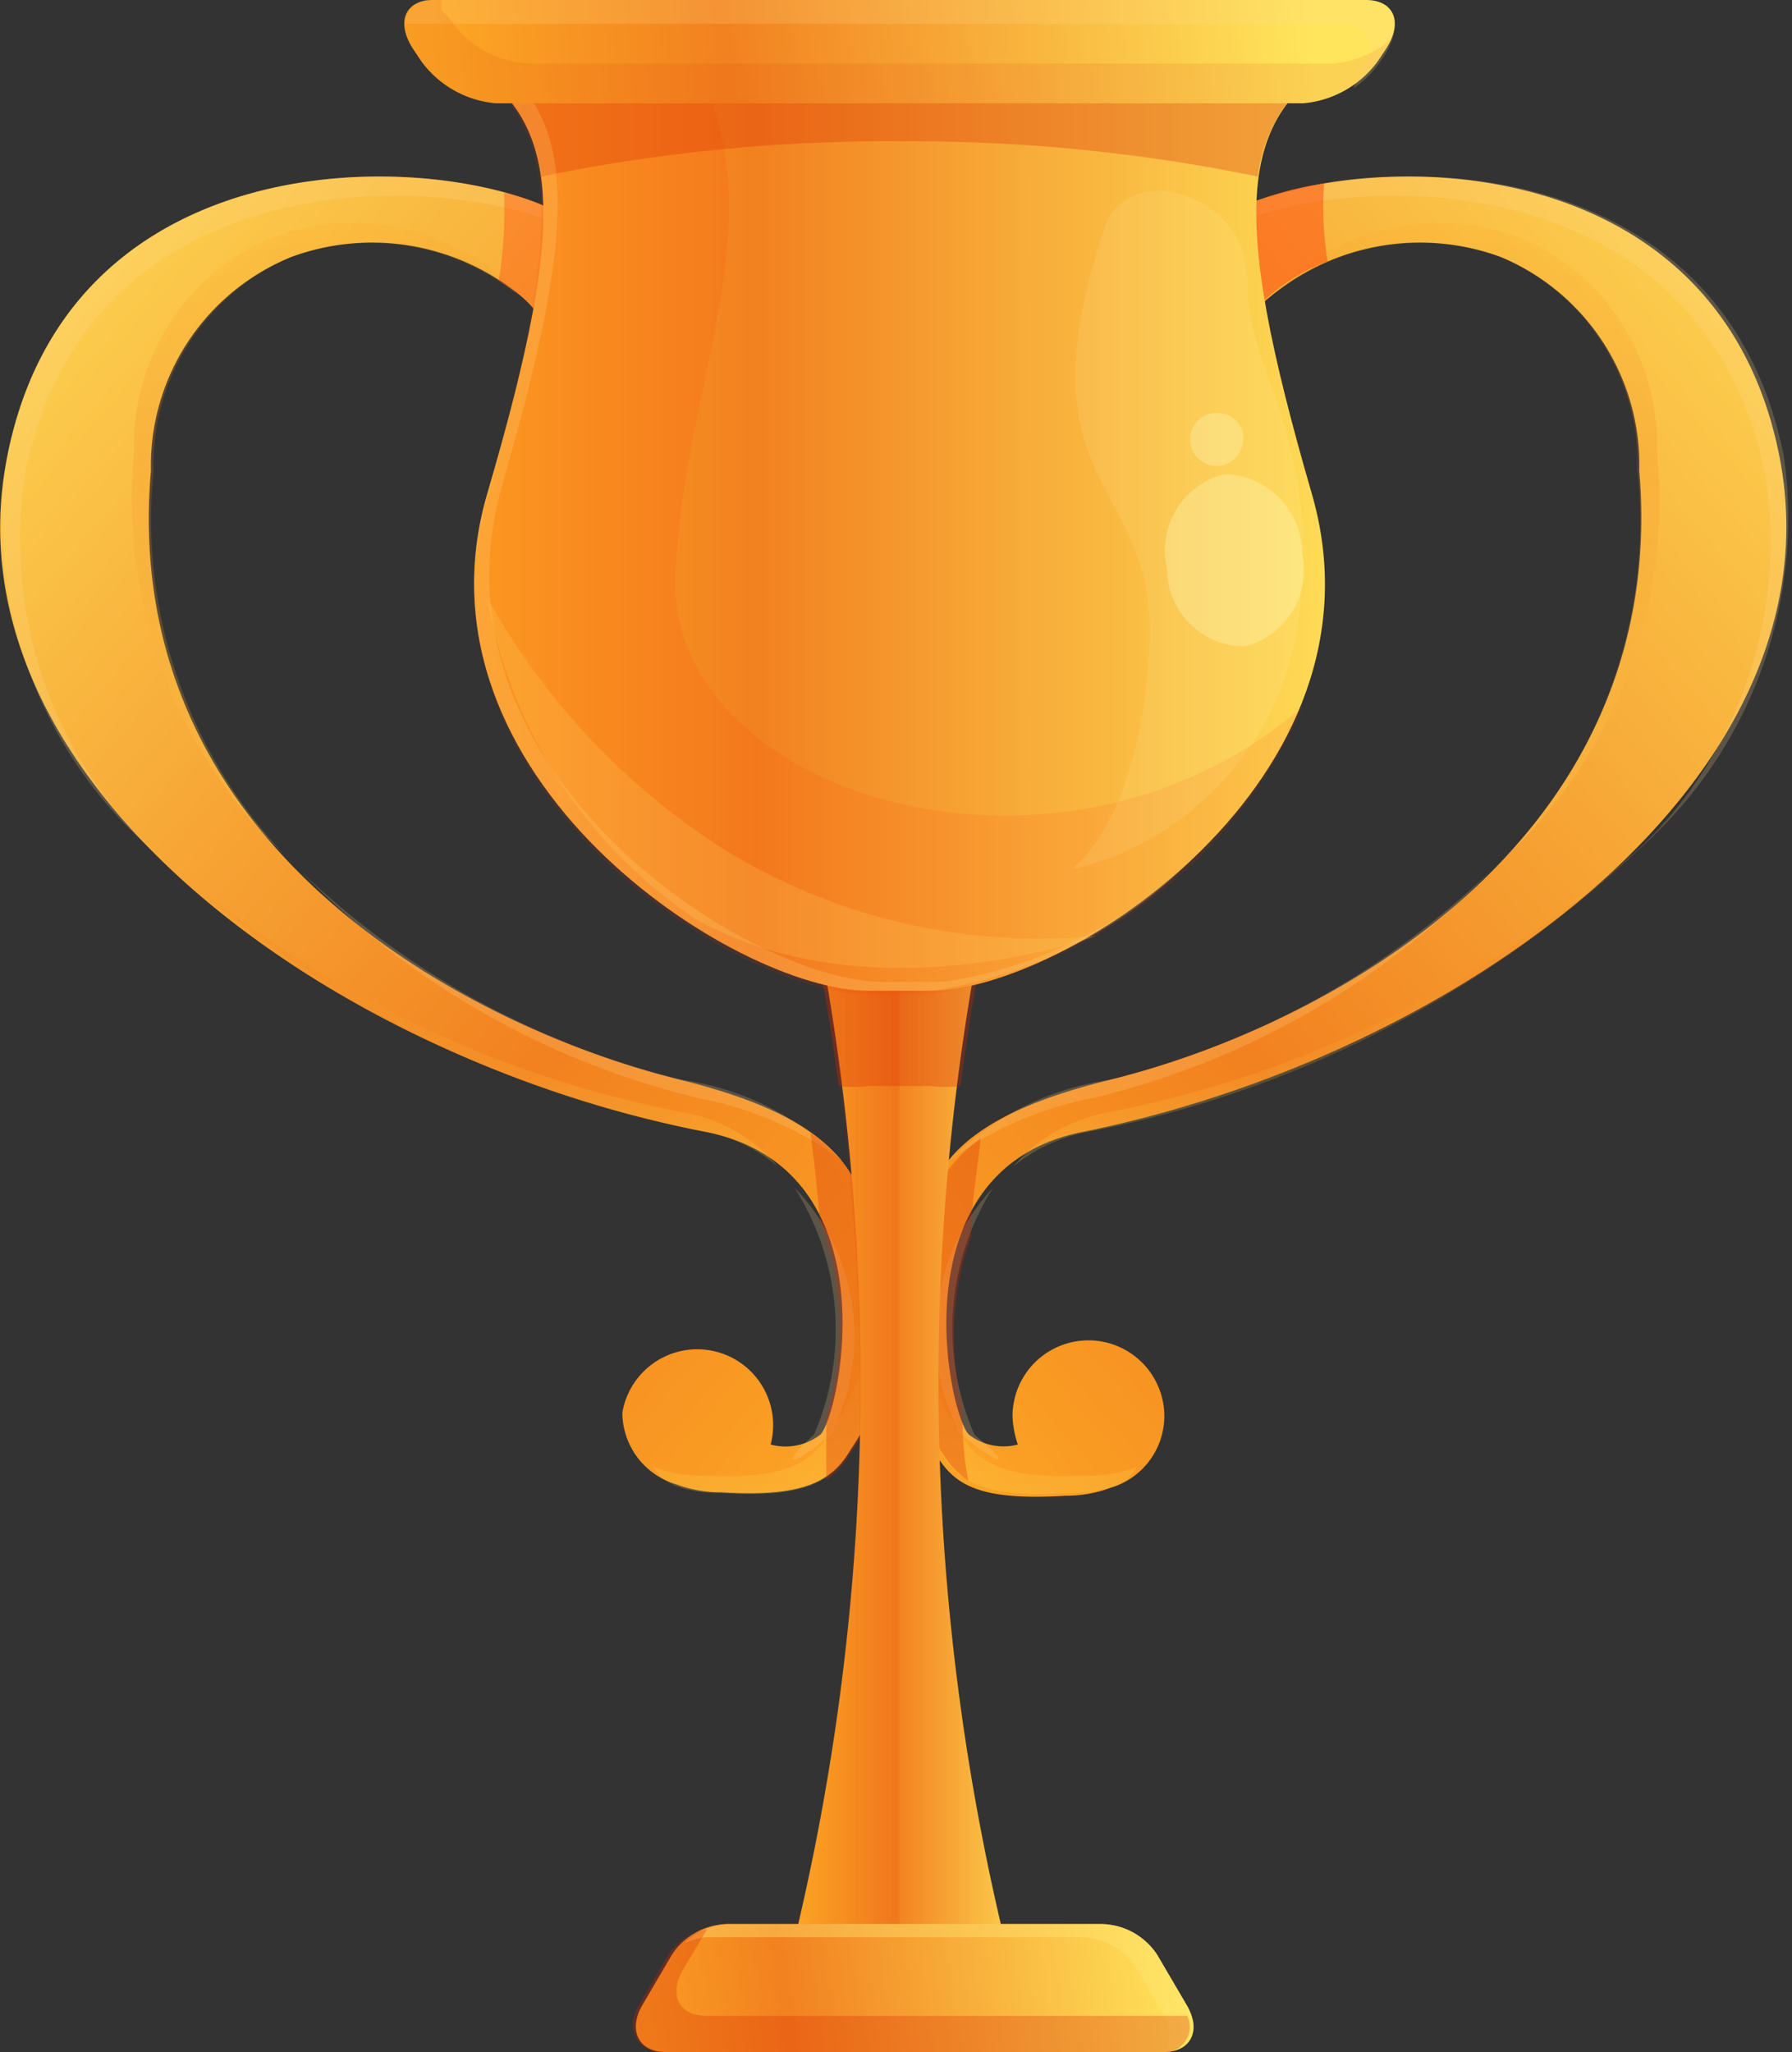 <svg xmlns="http://www.w3.org/2000/svg" xmlns:xlink="http://www.w3.org/1999/xlink" viewBox="0 0 20.3 23.24"><rect x="0" y="0" width="20.3" height="23.24" fill="#333333" stroke="none"/><defs><style>.cls-1{isolation:isolate;}.cls-2{fill:url(#linear-gradient);}.cls-28,.cls-3,.cls-31,.cls-5{opacity:0.2;}.cls-4{fill:#ffdc96;}.cls-18,.cls-19,.cls-25,.cls-5{mix-blend-mode:multiply;}.cls-6{fill:url(#linear-gradient-2);}.cls-7{fill:url(#linear-gradient-3);}.cls-8{fill:url(#linear-gradient-4);}.cls-9{fill:url(#linear-gradient-5);}.cls-10{fill:url(#linear-gradient-6);}.cls-11{fill:url(#linear-gradient-7);}.cls-12{fill:url(#linear-gradient-8);}.cls-13{fill:url(#linear-gradient-9);}.cls-14{fill:url(#linear-gradient-10);}.cls-15,.cls-17,.cls-22{fill:#d62500;}.cls-15,.cls-18,.cls-21,.cls-30{opacity:0.3;}.cls-16{fill:url(#linear-gradient-11);}.cls-17,.cls-25,.cls-29{opacity:0.1;}.cls-18,.cls-19,.cls-25{fill:#ff2c00;}.cls-19,.cls-24{opacity:0.4;}.cls-20{fill:url(#linear-gradient-12);}.cls-23{fill:url(#linear-gradient-13);}.cls-24{fill:#ffe773;}.cls-26{fill:#ffe38b;}.cls-27{fill:url(#linear-gradient-14);}.cls-28{fill:#ffde8f;}.cls-29,.cls-30{fill:#fbffc9;}.cls-31{fill:#ffd769;}</style><linearGradient id="linear-gradient" x1="-1.94" y1="1.99" x2="13.54" y2="15.28" gradientUnits="userSpaceOnUse"><stop offset="0" stop-color="#ffe55c"/><stop offset="0.62" stop-color="#f2811f"/><stop offset="1" stop-color="#ffb027"/></linearGradient><linearGradient id="linear-gradient-2" x1="6.83" y1="4.85" x2="6.7" y2="2.44" xlink:href="#linear-gradient"/><linearGradient id="linear-gradient-3" x1="3.92" y1="9.49" x2="3.55" y2="2.26" xlink:href="#linear-gradient"/><linearGradient id="linear-gradient-4" x1="5.3" y1="13.3" x2="5.08" y2="9.13" xlink:href="#linear-gradient"/><linearGradient id="linear-gradient-5" x1="8.81" y1="16.84" x2="8.6" y2="12.79" xlink:href="#linear-gradient"/><linearGradient id="linear-gradient-6" x1="43.64" y1="1.99" x2="59.12" y2="15.28" gradientTransform="matrix(-1, 0, 0, 1, 65.88, 0)" xlink:href="#linear-gradient"/><linearGradient id="linear-gradient-7" x1="52.41" y1="4.85" x2="52.28" y2="2.44" gradientTransform="matrix(-1, 0, 0, 1, 65.88, 0)" xlink:href="#linear-gradient"/><linearGradient id="linear-gradient-8" x1="49.51" y1="9.49" x2="49.13" y2="2.26" gradientTransform="matrix(-1, 0, 0, 1, 65.88, 0)" xlink:href="#linear-gradient"/><linearGradient id="linear-gradient-9" x1="50.88" y1="13.3" x2="50.66" y2="9.13" gradientTransform="matrix(-1, 0, 0, 1, 65.88, 0)" xlink:href="#linear-gradient"/><linearGradient id="linear-gradient-10" x1="54.39" y1="16.84" x2="54.18" y2="12.79" gradientTransform="matrix(-1, 0, 0, 1, 65.88, 0)" xlink:href="#linear-gradient"/><linearGradient id="linear-gradient-11" x1="11.86" y1="15.66" x2="9.09" y2="15.66" xlink:href="#linear-gradient"/><linearGradient id="linear-gradient-12" x1="15.74" y1="5.92" x2="4.17" y2="5.92" xlink:href="#linear-gradient"/><linearGradient id="linear-gradient-13" x1="13.42" y1="22.16" x2="6.15" y2="23.11" xlink:href="#linear-gradient"/><linearGradient id="linear-gradient-14" x1="14.84" y1="0.25" x2="4.17" y2="0.97" xlink:href="#linear-gradient"/></defs><g class="cls-1"><g id="Слой_2" data-name="Слой 2"><g id="Layer_3" data-name="Layer 3"><path class="cls-2" d="M10,14.44c-.24-.86-.1-1.67-2.29-2.21-2.4-.59-6.37-2.65-6-6.9A2.55,2.55,0,0,1,3.3,2.91a2.65,2.65,0,0,1,2.61.45,1.15,1.15,0,0,1,.35,1.22l1,.3a2.14,2.14,0,0,0-.63-2.27C5.69,1.74.85,1.23.08,5.18-.64,8.85,3.76,12,8,12.82c2.14.43,1.5,3.25,1.29,3.43a.65.65,0,0,1-.56.11A.86.86,0,1,0,7.05,16a.85.85,0,0,0,.61.81,1.41,1.41,0,0,0,.51.09c.95.06,1.26-.13,1.47-.49A2.45,2.45,0,0,0,10,14.44Z"/><g class="cls-3"><path class="cls-4" d="M6.07,3.54a1.09,1.09,0,0,1,.19,1l.23.07a1.16,1.16,0,0,0-.38-1.08S6.08,3.56,6.07,3.54Z"/><path class="cls-4" d="M7.93,12.44a4,4,0,0,1,1.61.7,3.2,3.2,0,0,0-1.81-.91A9.46,9.46,0,0,1,3.4,9.86,9.29,9.29,0,0,0,7.93,12.44Z"/><path class="cls-4" d="M9.42,16.23A2.43,2.43,0,0,0,9,13.45a3,3,0,0,1,.22,2.8C8.79,16.63,9,16.62,9.42,16.23Z"/><path class="cls-4" d="M.28,5.4C1,1.53,5.67,1.94,6.74,2.77c0,0-.08-.11-.13-.16C5.69,1.74.85,1.23.08,5.18A4.94,4.94,0,0,0,1.75,9.65,4.86,4.86,0,0,1,.28,5.4Z"/></g><g class="cls-5"><path class="cls-6" d="M7,4.66l-.74-.23a.77.77,0,0,1,0,.15l1,.3a2.14,2.14,0,0,0-.63-2.27l-.1-.07A2.12,2.12,0,0,1,7,4.66Z"/><path class="cls-7" d="M3.23,9.69A5.53,5.53,0,0,1,1.74,5.33,2.55,2.55,0,0,1,3.3,2.91a2.64,2.64,0,0,1,2.54.41,1.43,1.43,0,0,0-.15-.18,2.65,2.65,0,0,0-2.61-.45A2.54,2.54,0,0,0,1.52,5.11,5.55,5.55,0,0,0,3.23,9.69Z"/><path class="cls-8" d="M8.81,13.21a1.79,1.79,0,0,0-1.06-.61A12.57,12.57,0,0,1,1.58,9.47,12.5,12.5,0,0,0,8,12.82,1.78,1.78,0,0,1,8.81,13.21Z"/><path class="cls-9" d="M10,14.44a2.42,2.42,0,0,0-.71-1.53,3.12,3.12,0,0,1,.49,1.31,2.45,2.45,0,0,1-.38,2c-.21.36-.52.54-1.47.49a1.31,1.31,0,0,1-.53-.1l0,0c.12.26.54.3.77.3.95.06,1.26-.13,1.47-.49A2.45,2.45,0,0,0,10,14.44Z"/></g><path class="cls-10" d="M10.27,14.44c.25-.86.1-1.67,2.3-2.21,2.39-.59,6.36-2.65,6-6.9A2.55,2.55,0,0,0,17,2.91a2.65,2.65,0,0,0-2.61.45A1.13,1.13,0,0,0,14,4.58l-1,.3a2.14,2.14,0,0,1,.63-2.27c.92-.87,5.76-1.38,6.53,2.57.71,3.67-3.68,6.79-7.9,7.64-2.13.43-1.5,3.25-1.28,3.43a.64.64,0,0,0,.55.11,1.13,1.13,0,0,1-.06-.32.86.86,0,0,1,1.72,0,.85.85,0,0,1-.61.81,1.45,1.45,0,0,1-.51.09c-1,.06-1.27-.13-1.48-.49A2.53,2.53,0,0,1,10.27,14.44Z"/><g class="cls-3"><path class="cls-4" d="M14.23,3.54a1.09,1.09,0,0,0-.19,1l-.23.07a1.18,1.18,0,0,1,.37-1.08Z"/><path class="cls-4" d="M12.36,12.44a4,4,0,0,0-1.6.7,3.16,3.16,0,0,1,1.81-.91,9.48,9.48,0,0,0,4.32-2.37A9.25,9.25,0,0,1,12.36,12.44Z"/><path class="cls-4" d="M10.87,16.23a2.44,2.44,0,0,1,.38-2.78,3,3,0,0,0-.21,2.8C11.5,16.63,11.34,16.62,10.87,16.23Z"/><path class="cls-4" d="M20,5.4c-.75-3.87-5.39-3.46-6.45-2.63a1.83,1.83,0,0,1,.13-.16c.92-.87,5.76-1.38,6.53,2.57a5,5,0,0,1-1.68,4.47A4.81,4.81,0,0,0,20,5.4Z"/></g><g class="cls-5"><path class="cls-11" d="M13.28,4.66,14,4.43a.39.39,0,0,0,0,.15l-1,.3a2.14,2.14,0,0,1,.63-2.27l.09-.07A2.11,2.11,0,0,0,13.28,4.66Z"/><path class="cls-12" d="M17.07,9.69a5.49,5.49,0,0,0,1.48-4.36A2.55,2.55,0,0,0,17,2.91a2.66,2.66,0,0,0-2.55.41,1.45,1.45,0,0,1,.16-.18,2.65,2.65,0,0,1,2.61-.45,2.55,2.55,0,0,1,1.55,2.42A5.52,5.52,0,0,1,17.07,9.69Z"/><path class="cls-13" d="M11.48,13.21a1.85,1.85,0,0,1,1.06-.61,12.61,12.61,0,0,0,6.18-3.13,12.53,12.53,0,0,1-6.4,3.35A1.87,1.87,0,0,0,11.48,13.21Z"/><path class="cls-14" d="M10.27,14.44c.16-.55.16-1.08.72-1.53a3,3,0,0,0-.5,1.31,2.53,2.53,0,0,0,.38,2c.21.36.52.54,1.48.49a1.34,1.34,0,0,0,.53-.1v0c-.12.26-.54.3-.76.3-1,.06-1.27-.13-1.48-.49A2.53,2.53,0,0,1,10.27,14.44Z"/></g><path class="cls-15" d="M9.64,16.45a2.45,2.45,0,0,0,.38-2c-.16-.59-.17-1.15-.84-1.62.05.35.08.69.11,1a3.41,3.41,0,0,1,.07,2.22l0,.71A1,1,0,0,0,9.64,16.45Z"/><path class="cls-15" d="M10.9,15.92A3.39,3.39,0,0,1,11,14c0-.36.07-.73.11-1.11-.63.46-.64,1-.8,1.59a2.53,2.53,0,0,0,.38,2,1,1,0,0,0,.28.29C10.91,16.47,10.9,16.2,10.9,15.92Z"/><path class="cls-16" d="M11.5,22.45H8.88a27,27,0,0,0,0-13.59H11.5A27,27,0,0,0,11.5,22.45Z"/><path class="cls-15" d="M8.88,8.86c.27,1.27.48,2.39.62,3.44a1.35,1.35,0,0,0,.33,0h.72a1.35,1.35,0,0,0,.33,0c.14-1.05.35-2.17.62-3.44Z"/><path class="cls-17" d="M9.09,9.93a26.44,26.44,0,0,1-.21,12.52h1.31V9.93Z"/><path class="cls-18" d="M5.91,3.36a1.15,1.15,0,0,1,.35,1.22l1,.3a2.14,2.14,0,0,0-.63-2.27,2.25,2.25,0,0,0-.92-.43,5.08,5.08,0,0,1-.06,1A2.75,2.75,0,0,1,5.91,3.36Z"/><path class="cls-19" d="M15,2.08a2.83,2.83,0,0,0-1.35.53,2.14,2.14,0,0,0-.63,2.27l1-.3a1.13,1.13,0,0,1,.35-1.22,2.13,2.13,0,0,1,.67-.4A3.78,3.78,0,0,1,15,2.08Z"/><path class="cls-20" d="M15.33.59H5.05c1.35.67,1.41,1.79.47,5s2.81,5.63,4.31,5.63h.72c1.5,0,5.25-2.39,4.31-5.63S14,1.26,15.33.59Z"/><g class="cls-21"><path class="cls-22" d="M6.13,2a19.51,19.51,0,0,1,4.06-.4,19.51,19.51,0,0,1,4.06.4A1.74,1.74,0,0,1,15.33.59H5.05A1.74,1.74,0,0,1,6.13,2Z"/></g><path class="cls-23" d="M13.18,23.24H7.54c-.31,0-.42-.25-.27-.52l.34-.58a.77.77,0,0,1,.63-.35h4.24a.77.77,0,0,1,.63.35l.34.58C13.61,23,13.49,23.24,13.18,23.24Z"/><path class="cls-24" d="M13.45,22.72l-.34-.58a.77.77,0,0,0-.63-.35H8.24a.76.76,0,0,0-.49.22A.84.84,0,0,1,8,21.94h4.25a.79.79,0,0,1,.63.35l.33.58a.38.38,0,0,1,0,.35C13.51,23.17,13.59,23,13.45,22.72Z"/><path class="cls-15" d="M8,22.83c-.31,0-.42-.24-.27-.51l.28-.47a.69.69,0,0,0-.44.29l-.34.58c-.15.27,0,.52.27.52h5.64a.29.29,0,0,0,.31-.41Z"/><path class="cls-25" d="M7.65,6.53c.1-2.31,1.2-4.06.17-5.94H5.45L5.36.78c1,.7,1,1.88.16,4.85-.93,3.24,2.81,5.63,4.31,5.63h.72A5.6,5.6,0,0,0,14.76,8C12,10.39,7.56,9,7.65,6.53Z"/><g class="cls-3"><path class="cls-26" d="M14.91.85a2.14,2.14,0,0,1,.42-.26h-.08A1.8,1.8,0,0,0,14.91.85Z"/><path class="cls-26" d="M10.69,11.12H10c-1.5,0-5.24-2.38-4.31-5.63.88-3.05.87-4.21-.25-4.9H5.05c1.35.67,1.41,1.79.47,5s2.81,5.63,4.31,5.63h.72a5.21,5.21,0,0,0,3.1-1.64A5.12,5.12,0,0,1,10.69,11.12Z"/></g><path class="cls-27" d="M14.76,1.17H5.62A1.17,1.17,0,0,1,4.77.69L4.69.57C4.48.26,4.58,0,4.91,0H15.47c.33,0,.43.26.22.57l-.08.12A1.17,1.17,0,0,1,14.76,1.17Z"/><path class="cls-28" d="M15.47,0H4.91a.28.28,0,0,0-.32.27h10.6c.33,0,.43.26.22.57L15.33,1s0,0,0,0a1.11,1.11,0,0,0,.29-.28l.08-.12C15.9.26,15.8,0,15.47,0Z"/><path class="cls-17" d="M15.09.72H6A1.13,1.13,0,0,1,5.11.23L5,.11A.6.6,0,0,1,5,0H4.91c-.33,0-.43.26-.22.57l.08.12a1.17,1.17,0,0,0,.85.48h9.14a1.17,1.17,0,0,0,.85-.48l.08-.12a.67.67,0,0,0,.06-.12A1.14,1.14,0,0,1,15.09.72Z"/><path class="cls-29" d="M12.51,2.59c-1,3,.62,2.81.51,4.75s-.82,2.45-.89,2.51A3.37,3.37,0,0,0,14.68,7.2c.36-2.18-.58-3-.55-4S12.77,1.78,12.51,2.59Z"/><path class="cls-30" d="M14.75,6.26a.89.89,0,0,1-.65,1.06.88.88,0,0,1-.88-.88.89.89,0,0,1,.65-1.07A.9.9,0,0,1,14.75,6.26Z"/><path class="cls-30" d="M14.08,5a.3.3,0,1,1-.25-.32A.28.28,0,0,1,14.08,5Z"/><path class="cls-31" d="M5.52,6.77a5.54,5.54,0,0,0,2.33,3.62c2,1.15,4.57.21,4.57.21a6.81,6.81,0,0,1-4.25-1A7.94,7.94,0,0,1,5.52,6.77Z"/></g></g></g></svg>